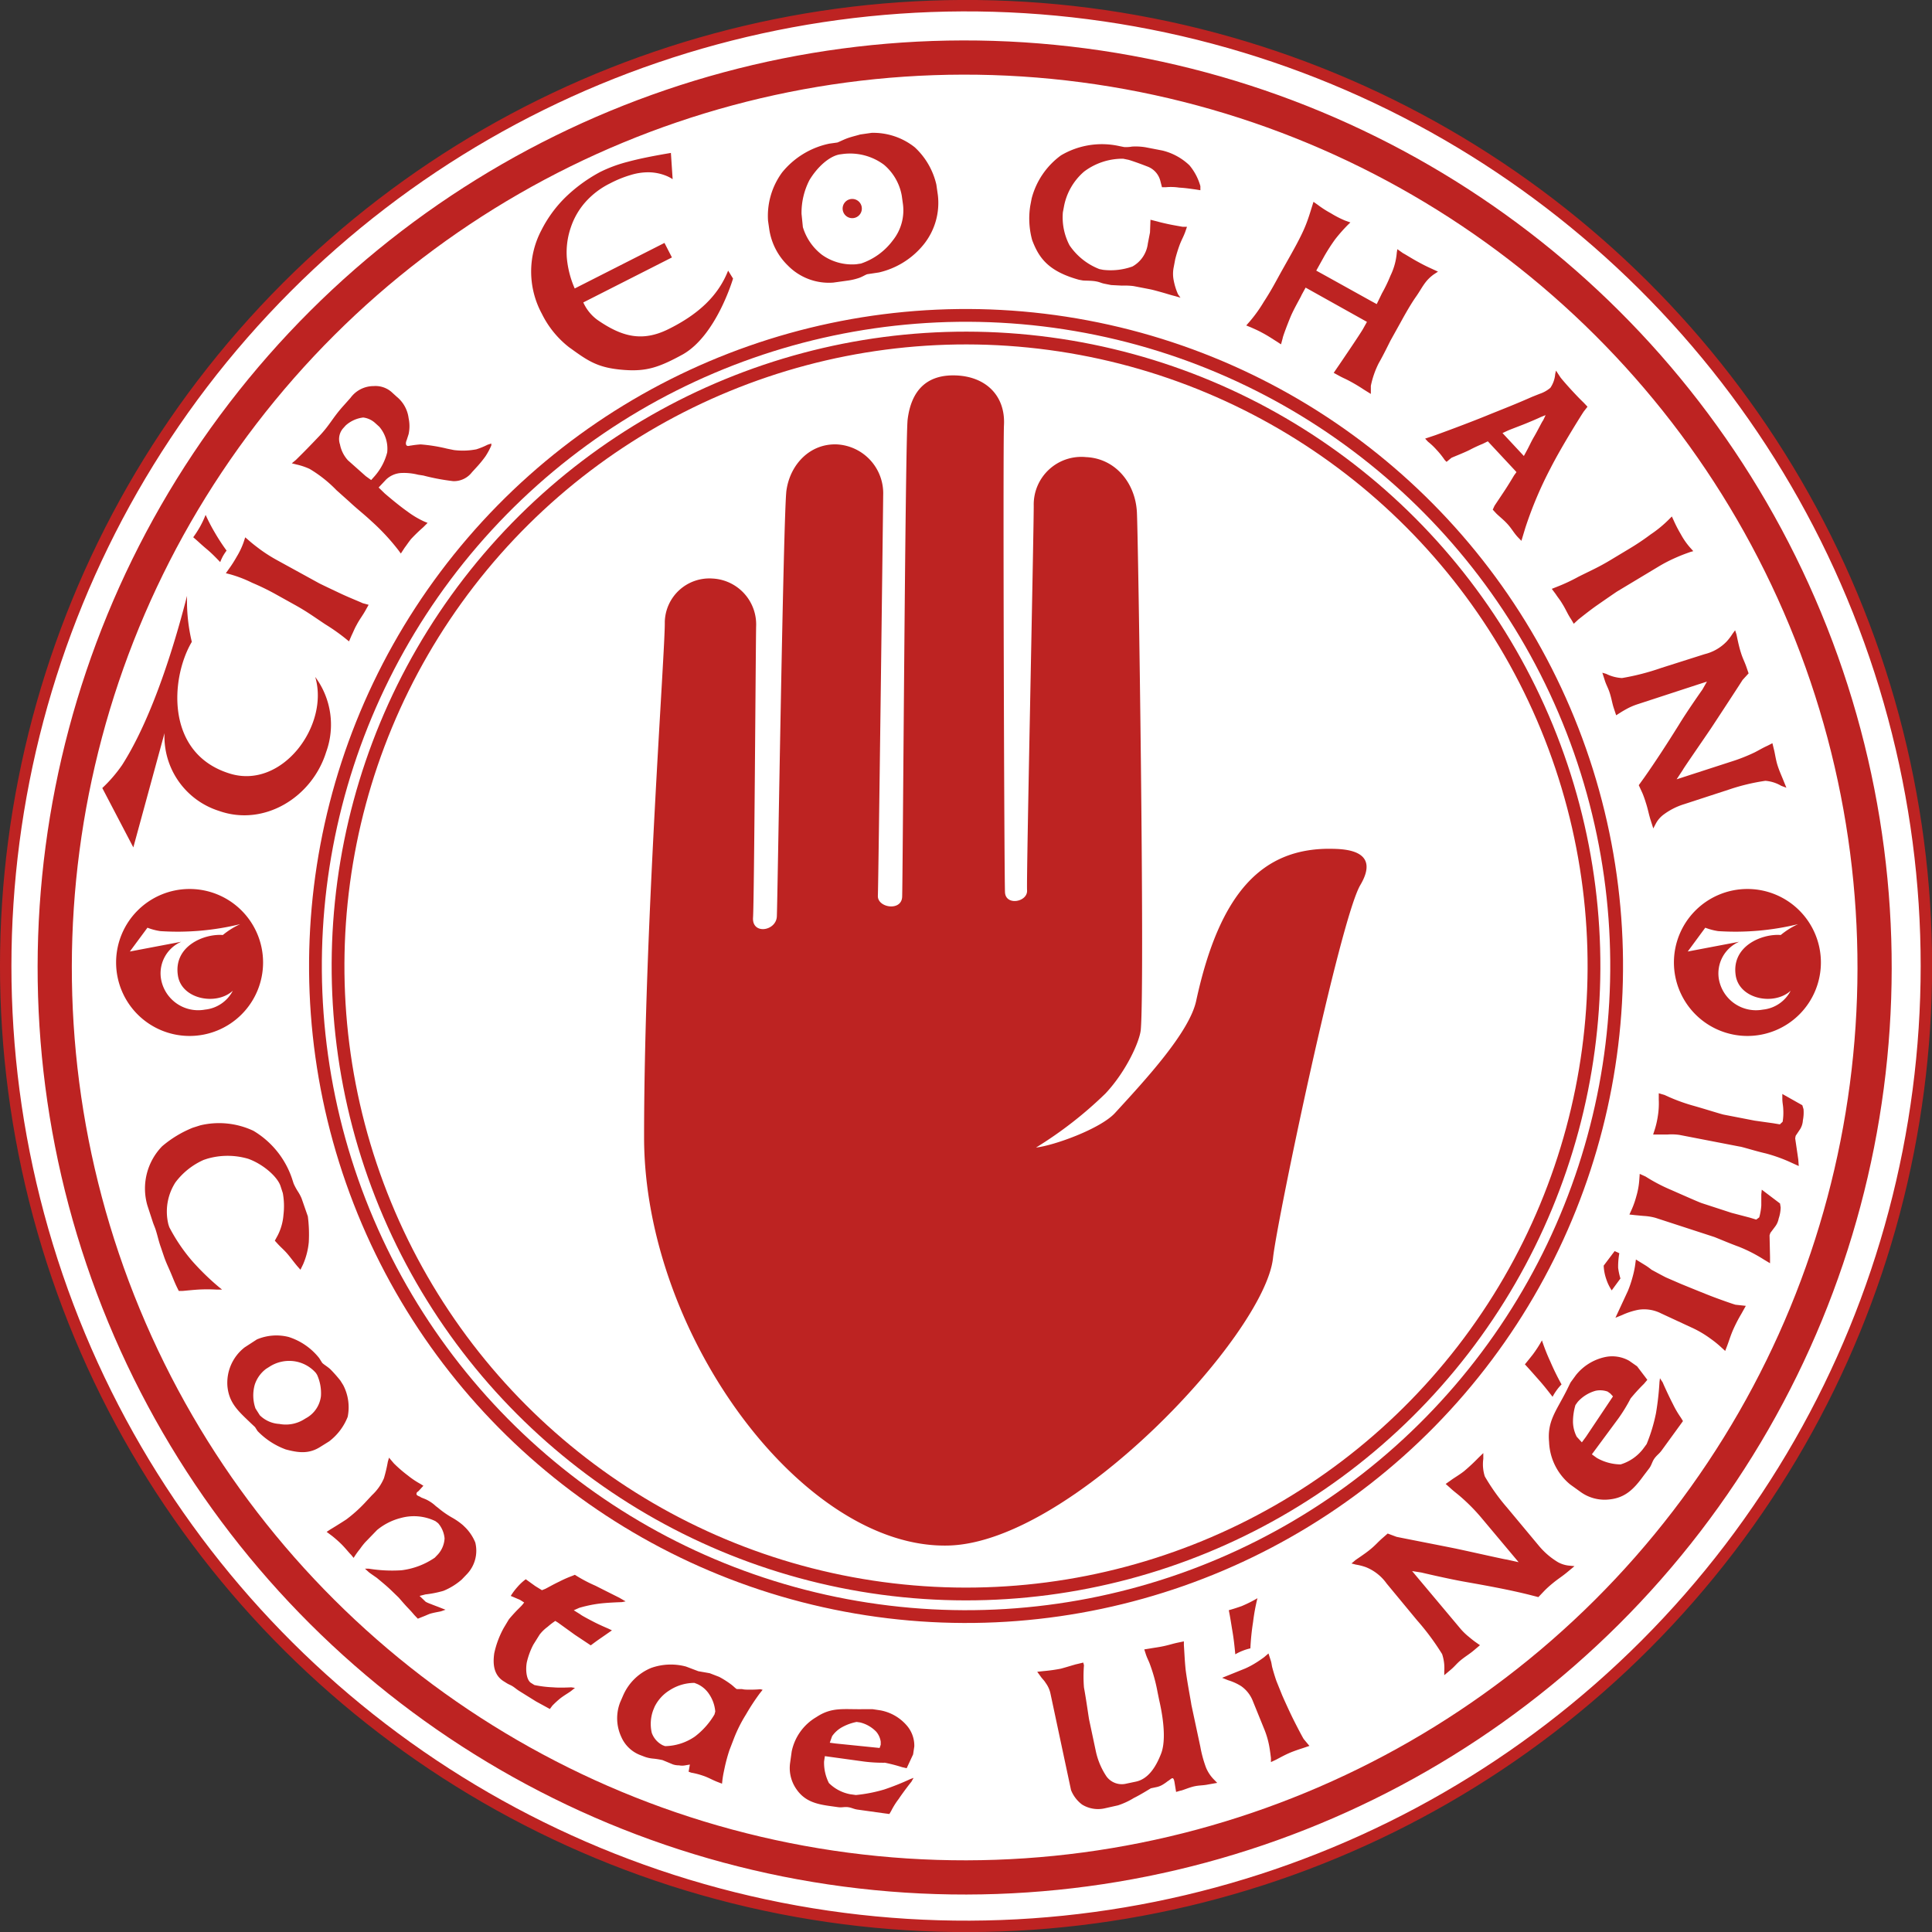 <?xml version="1.0" encoding="UTF-8"?> <svg xmlns="http://www.w3.org/2000/svg" id="Foreground" viewBox="0 0 243.45 243.45"><rect x="0" y="0" width="243.45" height="243.45" fill="#333333" stroke="none"/><defs><style>.cls-5{fill:#fff}.cls-7{stroke:#bd2322;stroke-miterlimit:3.86}.cls-2,.cls-3{fill:#bd2322}.cls-3,.cls-5{fill-rule:evenodd}.cls-7{fill:none;stroke-width:1.61px}</style></defs><circle cx="121.73" cy="121.73" r="121.01" transform="rotate(-78.85 121.73 121.728)" stroke-width="1.44" stroke="#bd2322" stroke-miterlimit="3.86" fill="#fff"></circle><path class="cls-2" d="M143.26 64.54c-.19-3.67-2.71-6.78-6.41-6.94a6 6 0 00-6.59 6.1c0 3.81-.94 47-.84 48.48s-2.68 2-2.78.27-.27-56.44-.13-58.89c.19-3.67-2.25-6.09-6-6.25s-5.69 1.91-6.14 5.56c-.3 2.44-.61 58.28-.69 60.14s-3.13 1.38-3.06-.14.65-48.22.67-50.5a6.17 6.17 0 00-5.8-6.37c-3.38-.15-5.92 2.48-6.39 5.8-.39 2.78-1.12 51.82-1.21 53.68s-3.15 2.33-3 .14.34-34.44.39-36.72a5.79 5.79 0 00-5.51-6 5.62 5.62 0 00-6 5.46c.07 3.47-2.61 38.72-2.61 64.92 0 25 20.15 52 38.4 51.47 15.48-.44 39.8-26.61 40.85-36.22.52-4.81 8.46-42.7 11-47s-1.71-4.53-3.41-4.57c-8.87-.22-14.29 5.4-17.27 19.15-.86 4-6.49 10.06-10.26 14.17-1.88 2-7.74 4.09-9.92 4.32a50.11 50.11 0 008.75-6.81c2.62-2.79 4.32-6.58 4.45-8.05.52-6.05-.32-61.89-.49-65.2z"></path><path class="cls-3" d="M30.9 67.71l-.2.61a9.66 9.66 0 01-.86 1.81 15.94 15.94 0 01-1.06 1.65l-.32.45.47.12a15.59 15.59 0 012.83 1.08 30.25 30.25 0 013 1.46l2.41 1.34c1.53.85 2.36 1.47 3.82 2.44a25 25 0 012.42 1.69l.57.46.33-.77c.24-.48.34-.79.61-1.27.42-.8.79-1.22 1.21-2l.32-.57-.77-.21c-.17-.1-1.68-.7-2.68-1.17s-2.62-1.24-2.8-1.34l-5.3-2.91a19.48 19.48 0 01-2.07-1.31c-.63-.47-1-.75-1.6-1.28zm-5-2.81a12.37 12.37 0 01-.79 1.64c-.27.45-.45.73-.76 1.16.65.55 1 .91 1.66 1.46s1.09 1 1.74 1.67a6.36 6.36 0 01.34-.75 7.05 7.05 0 01.46-.7 25.87 25.87 0 01-1.5-2.3 22.66 22.66 0 01-1.13-2.18zm22.76-4.48a3 3 0 011.92-.82 7.34 7.34 0 012.11.22l.65.1a27.27 27.27 0 003.78.71 2.87 2.87 0 002.35-1.12l.54-.59a14.56 14.56 0 001.15-1.4 8.55 8.55 0 00.75-1.39v-.24l-.47.15a9.14 9.14 0 01-1.42.58 9 9 0 01-2.83.09l-.88-.18A20.5 20.5 0 0053 56a11.57 11.57 0 00-1.19.14c-.18 0-.4.13-.56 0s-.11-.45 0-.69l.24-.75a4.78 4.78 0 000-2A4.15 4.15 0 0050 50l-.55-.5a3.07 3.07 0 00-2.36-.85 3.61 3.61 0 00-2.92 1.48l-.89 1c-1.38 1.53-1.72 2.43-3.06 3.83-1.14 1.2-1.92 2-2.94 3l-.51.42.63.16a8.22 8.22 0 011.62.55 16.3 16.3 0 013.38 2.68L44 63.2c1.07 1 1.77 1.51 2.8 2.47a27.33 27.33 0 013.41 3.67l.3.41L51 69c.09-.1.47-.67.79-1.07a21 21 0 011.54-1.49l.55-.55-.46-.19a11.46 11.46 0 01-2.1-1.26c-1.15-.8-2.83-2.25-2.86-2.28l-.75-.73zM46.09 60l-2.25-2a4.14 4.14 0 01-1-2 2.07 2.07 0 01.37-2l.35-.39a4 4 0 012.21-1 2.73 2.73 0 011.51.7l.51.46a4.25 4.25 0 011 3.24 7.27 7.27 0 01-1.59 3l-.43.48zm60.83-42.63c-.55.18-1.32.58-1.42.59l-1 .14a10.39 10.39 0 00-5.94 3.62 9.26 9.26 0 00-1.78 6.1l.16 1.11a8 8 0 002.34 4.53 7.24 7.24 0 005.72 2.15l1.94-.27a7.71 7.71 0 001.28-.31c.43-.14.9-.45 1.08-.48l1.46-.22a10.18 10.18 0 005.62-3.51 8.36 8.36 0 001.8-6.23l-.19-1.33a9.23 9.23 0 00-2.71-4.69 8.4 8.4 0 00-5.45-1.83l-1.46.21c-.11.05-.92.24-1.45.42zm4.47 3.39a6.62 6.62 0 012.24 3.89l.13.93a6.06 6.06 0 01-1.27 4.73 8.28 8.28 0 01-4 2.9l-.61.09a6.53 6.53 0 01-4.3-1.19 6.89 6.89 0 01-2.41-3.49l-.17-1.68a9 9 0 011-4.25c1-1.66 2.5-3 3.8-3.23l.37-.05a7.16 7.16 0 015.22 1.35zm38.49.07a7.49 7.49 0 00-3.4-1.86l-2.12-.41a7.58 7.58 0 00-1.71-.09 4.29 4.29 0 01-1 .06l-.6-.12a10.12 10.12 0 00-7.36 1.17A9.76 9.76 0 00130 25l-.18.94a10.32 10.32 0 00.24 4.31c.84 2.22 2 3.92 5.89 5l.43.08c.28.06 1.16 0 1.84.15.36.07.58.2.94.27l.86.17 1.36.07a8.92 8.92 0 011.46.06l2.07.4c.4.08 1 .25 1.54.4s1 .31 1.65.47l.65.19-.31-.43a8.05 8.05 0 01-.54-1.73 4.19 4.19 0 010-1.69l.19-1a17.82 17.82 0 01.56-1.81c.26-.69.52-1.08.76-1.8l.16-.47h-.53s-1-.17-1.59-.29-1.39-.31-1.53-.36l-.95-.24-.06 1.6-.27 1.39a3.84 3.84 0 01-1.94 2.9 8.14 8.14 0 01-3.7.42l-.46-.09a8.06 8.06 0 01-3.77-3 7.6 7.6 0 01-.84-4.15l.14-.74a7.67 7.67 0 012.55-4.41 8.06 8.06 0 014.91-1.61l.58.12c.12 0 1.51.48 2.41.84a2.62 2.62 0 011.69 1.82l.21.81h.51a7 7 0 011.65.05c.82.05 1.31.13 2.12.24l.56.09v-.51a7 7 0 00-1.38-2.63zm16.67 12.03l.35-.63a24.17 24.17 0 011.33-2.06 20.44 20.44 0 011.63-1.85l.3-.29-.7-.25a12.73 12.73 0 01-1.76-.91 12.5 12.5 0 01-1.65-1.06l-.54-.38-.15.49c-.22.69-.53 1.79-1 2.86-.54 1.27-1.53 3-1.62 3.17l-1.21 2.15c-.86 1.55-1.33 2.48-2.29 3.95a17.64 17.64 0 01-1.73 2.42l-.47.54.7.29c.51.23.81.36 1.27.61.78.41 1.2.71 1.94 1.17l.47.31.21-.77c0-.16.57-1.69 1-2.72s1.37-2.62 1.37-2.71l.52-.95.84.47 5.89 3.29 1 .56-.45.8c-.08.19-1.06 1.67-1.75 2.69s-1.21 1.8-1.54 2.27l-.45.66.64.35c.48.27.81.39 1.31.66a21 21 0 011.83 1.09l.9.56v-1.02a11.34 11.34 0 011-2.87c.58-1 1.39-2.68 1.49-2.86l1.3-2.34c.09-.16 1.08-2 1.89-3.15s1.1-2 2.26-2.83l.52-.34-1.06-.49c-.63-.29-1-.49-1.62-.83s-1.54-.92-1.72-1l-.72-.51-.07.42a8.16 8.16 0 01-.8 2.92 18.79 18.79 0 01-1.07 2.22l-.66 1.36-.77-.42-5.69-3.16-1.16-.64zm24.24 27.04c-.07.12-.68 1.14-1.14 1.84s-1.21 1.81-1.33 2l-.22.48.47.51c.5.47.87.75 1.34 1.25.64.69.85 1.22 1.52 1.88l.28.29.49-1.62a48.88 48.88 0 013.18-7.53c1.46-2.87 4.14-7.1 4.2-7.16l.46-.59-.48-.51c-.55-.53-.86-.86-1.42-1.46s-1.47-1.64-1.55-1.79l-.52-.79-.1.43a3.58 3.58 0 01-.61 1.74 4.06 4.06 0 01-1.36.76l-.93.37c-2.06.91-3.28 1.38-5.39 2.23-2.58 1.07-6.7 2.57-6.79 2.6l-1.31.44.36.39a8.26 8.26 0 011.06 1 10.21 10.21 0 011.05 1.31l.23.23.59-.49c.06-.06 1.46-.59 2.29-1a17.77 17.77 0 011.67-.78l.65-.32.25.27 3.06 3.28.3.33zm-1.46-5.33l.58-.27c.27-.13 1.26-.5 2-.79s2-.83 2.2-.94l.65-.26-.32.68c-.06 0-.67 1.25-1.11 2s-.59 1.16-1 1.9l-.31.57zm24.04 14.88l-.43-.48a9.13 9.13 0 01-1.14-1.65 16.79 16.79 0 01-.9-1.74l-.23-.5-.34.34a14.93 14.93 0 01-2.33 1.92 30.61 30.61 0 01-2.75 1.84l-2.36 1.42c-1.5.9-2.45 1.3-4 2.08a22.43 22.43 0 01-2.67 1.25l-.68.27.5.67c.29.45.52.69.8 1.17.48.75.66 1.29 1.14 2l.33.56.57-.53c.14-.11 1.43-1.15 2.35-1.79s2.38-1.65 2.56-1.76l5.14-3.09a18.57 18.57 0 012.17-1.13c.72-.32 1.15-.48 1.91-.75zM212.06 97c.07-.17 2.16-3.19 3.52-5.19 1.55-2.35 3.93-6 4-6.13l.76-.83-.3-.87c-.23-.65-.44-1-.66-1.71-.29-.87-.55-2.27-.57-2.33l-.17-.52-.31.42a6.93 6.93 0 01-.76 1 5.72 5.72 0 01-2.77 1.59l-5.48 1.74a30.3 30.3 0 01-4.93 1.27 5.06 5.06 0 01-2-.53l-.48-.14.32 1c.19.58.4.9.59 1.48.27.81.31 1.34.58 2.12l.25.76.62-.39c.29-.18.49-.29.78-.45a8.17 8.17 0 011.3-.55l7.65-2.5 1.09-.35-.57 1s-1.89 2.67-3 4.5c-1.58 2.53-2.9 4.55-4.3 6.55l-.72 1 .46 1a12.14 12.14 0 01.43 1.21c.28.85.35 1.39.62 2.24l.32 1 .32-.61a3.44 3.44 0 01.88-1.06 8.49 8.49 0 012.7-1.39l5.7-1.86a25.87 25.87 0 014.52-1.08 4.63 4.63 0 012 .63l.65.24-.3-.74c-.34-.86-.59-1.35-.86-2.23-.2-.71-.3-1.47-.41-1.86l-.19-.78-.6.31c-.64.29-1 .52-1.6.83a22.2 22.2 0 01-3.08 1.21l-6.79 2.2zm-174.2 63l.34-.7a9.18 9.18 0 00.71-2.78 17.67 17.67 0 00-.12-3.25L38 151a5.46 5.46 0 00-.46-.86 7.23 7.23 0 01-.54-1l-.21-.65a11.15 11.15 0 00-4.86-6 10.19 10.19 0 00-6.68-.69l-.95.3a14 14 0 00-3.87 2.34 7.64 7.64 0 00-1.86 7.45l.67 2.05c.12.38.24.61.37 1 .28.88.37 1.43.68 2.29l.41 1.21c.29.8.52 1.24.84 2s.45 1.13.79 1.83l.2.4h.44c.12 0 1.21-.12 2-.17a21 21 0 012.29 0h.72l-.36-.29a32 32 0 01-3.43-3.34 22.25 22.25 0 01-2.86-4.24l-.11-.34a6.8 6.8 0 01.88-5.29 9 9 0 013.56-2.84l.42-.14a9.18 9.18 0 015.2 0c1.92.69 3.7 2.29 4.07 3.44l.29.89a9.26 9.26 0 01.08 2.73 6.87 6.87 0 01-.72 2.58l-.37.68.32.35c.45.5.78.75 1.21 1.24s.78 1 1.31 1.63zm3.78 12.55c-.38-.36-1-.7-1.08-.88l-.34-.54a8 8 0 00-3.85-2.66 6.3 6.3 0 00-4 .31l-1.54 1a5.65 5.65 0 00-2.17 4.92c.21 2.15 1.43 3.17 3 4.68l.48.45.31.49a9.48 9.48 0 003.55 2.32c1.6.43 2.91.59 4.33-.3l1.14-.71a7.19 7.19 0 002.34-3.09 6.05 6.05 0 00-.56-4l-.35-.56a17.51 17.51 0 00-1.26-1.43zm-9.56 2a4.06 4.06 0 011.46-2.07l.4-.25a4.58 4.58 0 013.07-.71A4.47 4.47 0 0139.8 173l.15.23a5.58 5.58 0 01.49 2.71 3.65 3.65 0 01-1.91 2.78l-.33.2a4.35 4.35 0 01-3 .51 3.8 3.8 0 01-2.46-1.09l-.55-.87a5 5 0 01-.11-2.91zm21.54 26.36a13.47 13.47 0 002.26-.45 8.23 8.23 0 002.3-1.42l.71-.74a4.28 4.28 0 001-3.93 5.8 5.8 0 00-1.22-1.86l-.32-.31a8.31 8.31 0 00-1.3-.92A11.64 11.64 0 0155.2 190l-.29-.22a4.6 4.6 0 00-1-.72c-.32-.19-.85-.34-.92-.42s-.53-.16-.51-.4.15-.24.27-.36l.6-.66L53 187a10.61 10.61 0 01-1.6-1.07 17.16 17.16 0 01-1.76-1.52l-.62-.73-.15.52a18.83 18.83 0 01-.49 2.07 6.21 6.21 0 01-1.5 2.13l-.93 1a17.85 17.85 0 01-2.32 2.07c-.75.49-1.82 1.15-2 1.25l-.47.31.67.5a15.1 15.1 0 011.17 1.03c.5.49 1.1 1.25 1.21 1.32l.35.43a10.6 10.6 0 01.81-1.14 8.46 8.46 0 01.65-.83l1.49-1.54a7.61 7.61 0 013-1.52 6.19 6.19 0 014.36.4l.34.26a3.39 3.39 0 01.81 1.91 3.26 3.26 0 01-.82 2l-.41.43a9.42 9.42 0 01-4.21 1.59 18.31 18.31 0 01-4.1-.2h-.49l.5.45c.17.14.6.43 1 .71.7.59 1.14.93 1.82 1.58l.92.89c.06.06.69.81 1.15 1.29s.52.56.83.92l.44.46.57-.23c.33-.12.55-.23.9-.37.55-.18 1.3-.28 1.48-.34l.54-.19-.55-.21c-.48-.2-.8-.3-1.28-.5a4.22 4.22 0 01-.67-.29l-.77-.74zm14.67-.53l-.83-.51-1.21-.87a6.37 6.37 0 00-1 .92 8.1 8.1 0 00-.89 1.18l1.17.5.52.33-.14.18c-.16.23-.62.64-1 1.05s-.74.82-.82.95l-.6 1a11.65 11.65 0 00-1.21 3.22c-.2 1.4-.06 2.79 1.26 3.57l.32.2c.27.17.47.22.74.39s.51.39.83.59l2.12 1.32 1.74.95.31-.42a11.77 11.77 0 011-.92c.54-.42 1.19-.77 1.45-1l.4-.32-.46-.07c-.08 0-1.41.08-2.27 0a14.24 14.24 0 01-2.38-.29l-.4-.25c-.59-.34-.74-1.59-.56-2.6a9.26 9.26 0 01.82-2.23l.8-1.28a5 5 0 011-.97c.23-.2.39-.33.63-.51l.34-.24.35.22 2.12 1.53 2 1.33c.46-.34.75-.56 1.23-.89s.88-.61 1.44-1l-.46-.22c-.26-.11-1.07-.46-1.7-.78s-1.74-.91-1.8-1l-.85-.53.7-.31a16.66 16.66 0 012.3-.5c1.18-.17 3-.21 3.07-.22l.46-.09-.79-.46s-1.84-.92-3-1.51a18.41 18.41 0 01-2.33-1.21l-.27-.17-.34.14a14.26 14.26 0 00-1.65.73c-.69.32-1.63.86-1.76.91zm13.84 17.98a5 5 0 01.19-2.89l.16-.39a5.06 5.06 0 011.88-2.08 5.77 5.77 0 013.14-.94l.36.14a3.48 3.48 0 011.48 1.25 4.6 4.6 0 01.79 2.22l-.1.37a9.58 9.58 0 01-2.48 2.79 6.82 6.82 0 01-3.75 1.2l-.31-.12a2.82 2.82 0 01-1.36-1.55zm4.64 4.89l.32.12a9.59 9.59 0 011.45.37c.77.25 1.21.56 2 .85l.44.17.06-.53c.07-.52.13-.81.24-1.32a21.37 21.37 0 01.63-2.36l.58-1.51a17.75 17.75 0 011.51-3 27.55 27.55 0 011.74-2.66l.36-.45-.29-.07a13.72 13.72 0 01-1.53.05c-.27 0-.48 0-.79-.07h-.63c-.1 0-.48-.41-.77-.61a11.37 11.37 0 00-1.47-.93l-1.19-.46-1.43-.25-1.56-.59a7.39 7.39 0 00-4.4.18 6.58 6.58 0 00-3.53 3.49l-.37.85a5.56 5.56 0 00.15 4.35 4.28 4.28 0 002.45 2.31l.55.21a4.3 4.3 0 001 .21 10.16 10.16 0 011.2.19l1.3.54a2.33 2.33 0 00.77.12 2.07 2.07 0 00.79 0l.58-.1zm18.55-3.55l-.76-.1.29-.82a3.71 3.71 0 011.28-1.15 6.33 6.33 0 011.81-.65l.42.06a4.17 4.17 0 012.07 1.19 2.51 2.51 0 01.55 1.24v.38l-.14.41zm3.55 2.27a19 19 0 002.64.15 20.68 20.68 0 012.16.56l.58.13.81-1.74.15-1a3.87 3.87 0 00-.93-2.62 5.76 5.76 0 00-3.34-1.93l-1-.15h-1c-2.63.06-4.08-.32-6.07 1a6.54 6.54 0 00-3.11 4.34l-.21 1.51a4.64 4.64 0 00.79 3.21c1 1.47 2.36 1.88 4.13 2.13l1.14.16c.47.07.79-.06 1.25 0s.7.23 1.16.3l3.29.46.76.1.23-.39a9.23 9.23 0 01.94-1.5c.55-.83 1.54-2.11 1.59-2.15l.29-.51-.41.15a32.47 32.47 0 01-3.28 1.31 19 19 0 01-3.58.7l-.72-.1a5.17 5.17 0 01-2.68-1.41 5.68 5.68 0 01-.61-2.71l.1-.68zm27.63-12.47l-.83.2c-.08 0-1.25.37-2 .57a20.47 20.47 0 01-2.14.3l-.83.09.41.56c.22.33.45.5.65.84a3.48 3.48 0 01.62 1.4l2.58 12.11a4.24 4.24 0 001.39 1.82 3.83 3.83 0 002.84.48l1.69-.38a9.31 9.31 0 002-.93c.87-.42 2.09-1.2 2.15-1.22l.75-.16a2.51 2.51 0 00.8-.34 5.67 5.67 0 00.57-.4c.21-.11.46-.38.6-.37s.2.26.24.45l.21 1.28.55-.16c.19 0 1.05-.39 1.72-.54s1.11-.1 1.77-.24l1.14-.2-.42-.43a4.69 4.69 0 01-1-1.52 15.44 15.44 0 01-.71-2.62l-1.13-5.29c0-.14-.5-2.7-.72-4.41-.12-1.2-.14-1.91-.22-3.11v-.45l-.73.15c-.71.15-1.11.3-1.82.45s-1 .17-1.62.28l-.82.13.2.62c.18.54.37.83.55 1.36a20.7 20.7 0 01.92 3.39l.18.88c0 .1 1.18 4.54.27 6.88-.66 1.71-1.63 3.2-3.17 3.53l-1.19.25a2.39 2.39 0 01-2.52-.9 9.13 9.13 0 01-1.33-3.11l-.85-4c-.07-.31-.37-2.55-.66-4.1a17.53 17.53 0 010-2.8zm23.34-1.15l-.56.48c-.14.1-.62.45-1 .68a10.26 10.26 0 01-1.36.73l-2.92 1.18.74.3a6.74 6.74 0 011.66.75 4.13 4.13 0 011.49 1.93l1.36 3.35a11 11 0 01.68 2.25c.11.58.21 1.45.22 1.52v.52l.64-.3c.61-.32 1-.54 1.6-.81s1.5-.56 1.72-.63l.89-.3-.7-.84c-.07-.06-.89-1.62-1.39-2.63s-1.34-2.88-1.38-3l-.65-1.61c-.1-.24-.37-1.09-.55-1.76-.09-.33-.09-.56-.19-.88zm30.03-11.83c-.2 0-3.93-.85-6.41-1.38-2.88-.58-7.38-1.45-7.5-1.49l-1.1-.41-.72.63c-.54.48-.83.84-1.4 1.31-.73.62-2 1.42-2 1.46l-.44.37.53.14a7.18 7.18 0 011.29.33 5.9 5.9 0 012.61 2.06l3.83 4.63a31.46 31.46 0 013.16 4.26 5.5 5.5 0 01.27 2.14v.52l.83-.7c.49-.41.71-.74 1.2-1.15.69-.57 1.18-.82 1.83-1.39l.64-.54-.63-.44c-.28-.21-.47-.36-.73-.58a8 8 0 01-1.05-1l-5.37-6.4-.77-.92 1.15.18s3.33.79 5.55 1.18c3.06.54 5.53 1 8 1.61l1.21.31.79-.83a12.75 12.75 0 011-.9c.72-.6 1.21-.87 1.93-1.48l.83-.69-.72-.07a3.67 3.67 0 01-1.36-.43 9.44 9.44 0 01-2.41-2.07l-4-4.8a25.39 25.39 0 01-2.81-3.94 5 5 0 01-.19-2.21v-.73l-.6.58a24.26 24.26 0 01-1.82 1.7c-.61.48-1.3.87-1.64 1.13l-.68.48.53.47c.53.5.89.73 1.44 1.22a23.53 23.53 0 012.43 2.46l4.79 5.71zm33.82-41.97a2.4 2.4 0 00.44-1 4.66 4.66 0 00.25-1.4l-.08-.5-2.3-1.74-.06.59v1.4a7.35 7.35 0 01-.26 1.5l-.38.28-.82-.25-2.29-.6-3.74-1.22c-.37-.12-2.35-1-3.83-1.65a21.9 21.9 0 01-3.27-1.71l-.73-.33-.06.83a9.52 9.52 0 01-.37 2 11 11 0 01-.56 1.61l-.31.68.73.08 1.07.1a7 7 0 011.49.24l7.34 2.39c.21.06 1.94.81 3.16 1.25a18.76 18.76 0 013.13 1.6l.8.48v-.81l-.06-2.71.1-.3zm3.17-12.31a2.39 2.39 0 00.32-1.07 5 5 0 00.08-1.41l-.15-.49-2.52-1.42v.59c0 .52.11.87.12 1.39a7 7 0 01-.08 1.52l-.35.33-.84-.14-2.34-.33-3.87-.75c-.37-.07-2.46-.74-4-1.17a22.65 22.65 0 01-3.45-1.3l-.76-.23v.83a9.9 9.9 0 01-.11 2 11.27 11.27 0 01-.37 1.66l-.23.71h1.81a6.92 6.92 0 011.51.05l7.59 1.47c.21 0 2 .57 3.28.86a19.78 19.78 0 013.3 1.2l.86.39-.06-.82-.39-2.67.06-.32z"></path><circle cx="121.73" cy="121.73" r="114.66" transform="rotate(-82.5 121.747 121.92)" stroke-width="4.31" fill="none" stroke="#bd2322" stroke-miterlimit="3.86"></circle><path class="cls-2" d="M14.63 121.28a9.26 9.26 0 119.26 9.26 9.26 9.26 0 01-9.26-9.26z"></path><path class="cls-5" d="M18.58 116.9a7.53 7.53 0 001.63.43 33.22 33.22 0 0010.06-.88 9.82 9.82 0 00-2.19 1.37c-2.32-.19-6.25 1.38-5.66 5.12.47 3 4.86 3.8 6.92 1.9a4.45 4.45 0 01-3.51 2.38 4.75 4.75 0 01-5.55-3.93 4.34 4.34 0 012.56-4.62l-6.48 1.23z"></path><path class="cls-2" d="M210.93 121.28a9.26 9.26 0 119.26 9.26 9.27 9.27 0 01-9.26-9.26z"></path><path class="cls-5" d="M214.88 116.9a7.84 7.84 0 001.63.43 33.3 33.3 0 0010.07-.88 9.82 9.82 0 00-2.19 1.37c-2.33-.19-6.26 1.38-5.67 5.12.48 3 4.86 3.8 6.92 1.9a4.43 4.43 0 01-3.5 2.38 4.75 4.75 0 01-5.56-3.93 4.35 4.35 0 012.57-4.62l-6.48 1.23z"></path><path class="cls-3" d="M124.39 125.28l-1.75-3.34a1.92 1.92 0 001.6-2 2 2 0 00-2.18-2.06h-2.83v7.38h.77V122h1.77l1.68 3.27zm-.93-5.31a1.3 1.3 0 01-1.47 1.34h-2v-2.7h2a1.31 1.31 0 011.47 1.39z"></path><path d="M115.57 121.5a6.16 6.16 0 116.16 6.16 6.15 6.15 0 01-6.16-6.16z" stroke-width=".43" fill="none" stroke="#bd2322" stroke-miterlimit="3.86"></path><path class="cls-3" d="M12.89 99.3a18 18 0 002.49-2.89c2.47-3.85 5.43-10.59 8.19-21.33a22.3 22.3 0 00.6 5.8C21.48 85.42 20.79 95 29 97.49c6.59 2 12.53-6.13 10.72-12.19a10.09 10.09 0 011.37 9.49c-1.8 5.73-7.85 9.4-13.5 7.39a9.84 9.84 0 01-6.86-9.8l-3.93 14.4z"></path><path class="cls-2" d="M86 44.68c-2.93 1.6-4.52 2.14-7.3 1.94-3.18-.23-4.43-1-6.72-2.67l-.23-.16a12.14 12.14 0 01-3.47-4.25 11.16 11.16 0 01-.08-10.49 15.8 15.8 0 013-4.14 19.41 19.41 0 014.43-3.24 17.5 17.5 0 013.47-1.28c1.46-.4 3.36-.77 5.44-1.12l.22 3.31a4.58 4.58 0 00-.63-.35 6.08 6.08 0 00-2.38-.52 7.5 7.5 0 00-2.24.33 14.25 14.25 0 00-2.62 1.06 10.2 10.2 0 00-3.11 2.35 9.2 9.2 0 00-1.86 3.23 9.66 9.66 0 00-.5 3.73 12.26 12.26 0 001 3.94l11.31-5.74.94 1.83-11.17 5.67a5.54 5.54 0 001.78 2.2c3.08 2.13 5.63 2.8 8.92 1.18 3.81-1.88 6.31-4.23 7.55-7.39l.62 1s-2.1 7.2-6.37 9.58z"></path><circle class="cls-7" cx="121.73" cy="121.73" r="81.98" transform="rotate(-19.33 121.714 121.723)"></circle><circle class="cls-7" cx="121.73" cy="121.73" r="79.13" transform="rotate(-82.33 121.727 121.73)"></circle><path class="cls-2" d="M106.18 26.28a1.21 1.21 0 111.21 1.21 1.21 1.21 0 01-1.21-1.21z"></path><path class="cls-3" d="M158.45 201.39a16.62 16.62 0 01-2 1c-.61.21-1 .34-1.61.51.2 1 .29 1.65.46 2.66s.25 1.77.36 2.9a6.24 6.24 0 01.9-.44 6.4 6.4 0 011-.31 30.53 30.53 0 01.34-3.33 24.64 24.64 0 01.55-2.99zm35.85-32.49a15.89 15.89 0 01-1.15 1.78c-.38.48-.62.78-1 1.24.67.72 1.07 1.19 1.72 1.92s1.1 1.31 1.77 2.17a6.07 6.07 0 01.5-.81 5.81 5.81 0 01.63-.75 30.46 30.46 0 01-1.41-2.87 24.18 24.18 0 01-1.06-2.68zm5.54 12.16l-.51.69-.65-.71a4.27 4.27 0 01-.47-1.87 7.45 7.45 0 01.31-2.12l.28-.39a4.71 4.71 0 012.26-1.41 2.81 2.81 0 011.51.1l.35.25.33.36zm4.09-2.32a20.57 20.57 0 001.54-2.52 23 23 0 011.68-1.84l.43-.51-1.29-1.7-1-.7a4.34 4.34 0 00-3.07-.46 6.43 6.43 0 00-3.65 2.28l-.67.92-.49 1c-1.32 2.62-2.46 3.86-2.21 6.51a7.29 7.29 0 002.65 5.33l1.39 1a5.17 5.17 0 003.58.89c2-.21 3.09-1.34 4.26-2.95l.76-1c.3-.42.34-.81.65-1.23s.59-.57.9-1l2.18-3 .5-.69-.27-.44a12.42 12.42 0 01-1-1.71c-.52-1-1.26-2.63-1.27-2.7l-.36-.55-.06.48a35.87 35.87 0 01-.44 3.92 21.06 21.06 0 01-1.18 3.9l-.48.65a5.64 5.64 0 01-2.8 1.91 6.2 6.2 0 01-3-.82l-.62-.45zm2.21-20.03l-.12.86a12.6 12.6 0 01-.32 1.42 13.93 13.93 0 01-.58 1.7l-1.56 3.36.86-.35a8.92 8.92 0 012.05-.66 4.7 4.7 0 012.82.45l3.86 1.79a13.37 13.37 0 012.4 1.41 12.9 12.9 0 011.4 1.14l.44.4.29-.76c.28-.76.41-1.24.75-2a18.89 18.89 0 011-1.92l.56-1-1.28-.14c-.09 0-2.05-.68-3.3-1.17s-3.46-1.4-3.54-1.43L210 161c-.25-.11-1.19-.62-1.89-1a7.79 7.79 0 00-.86-.61zm-3.74 2.46a5.9 5.9 0 00.69 1.43l1.1-1.5a7.87 7.87 0 01-.29-1.35 9.49 9.49 0 01.15-1.83l-.59-.27-1.38 1.83a5.87 5.87 0 00.32 1.69z"></path></svg> 
